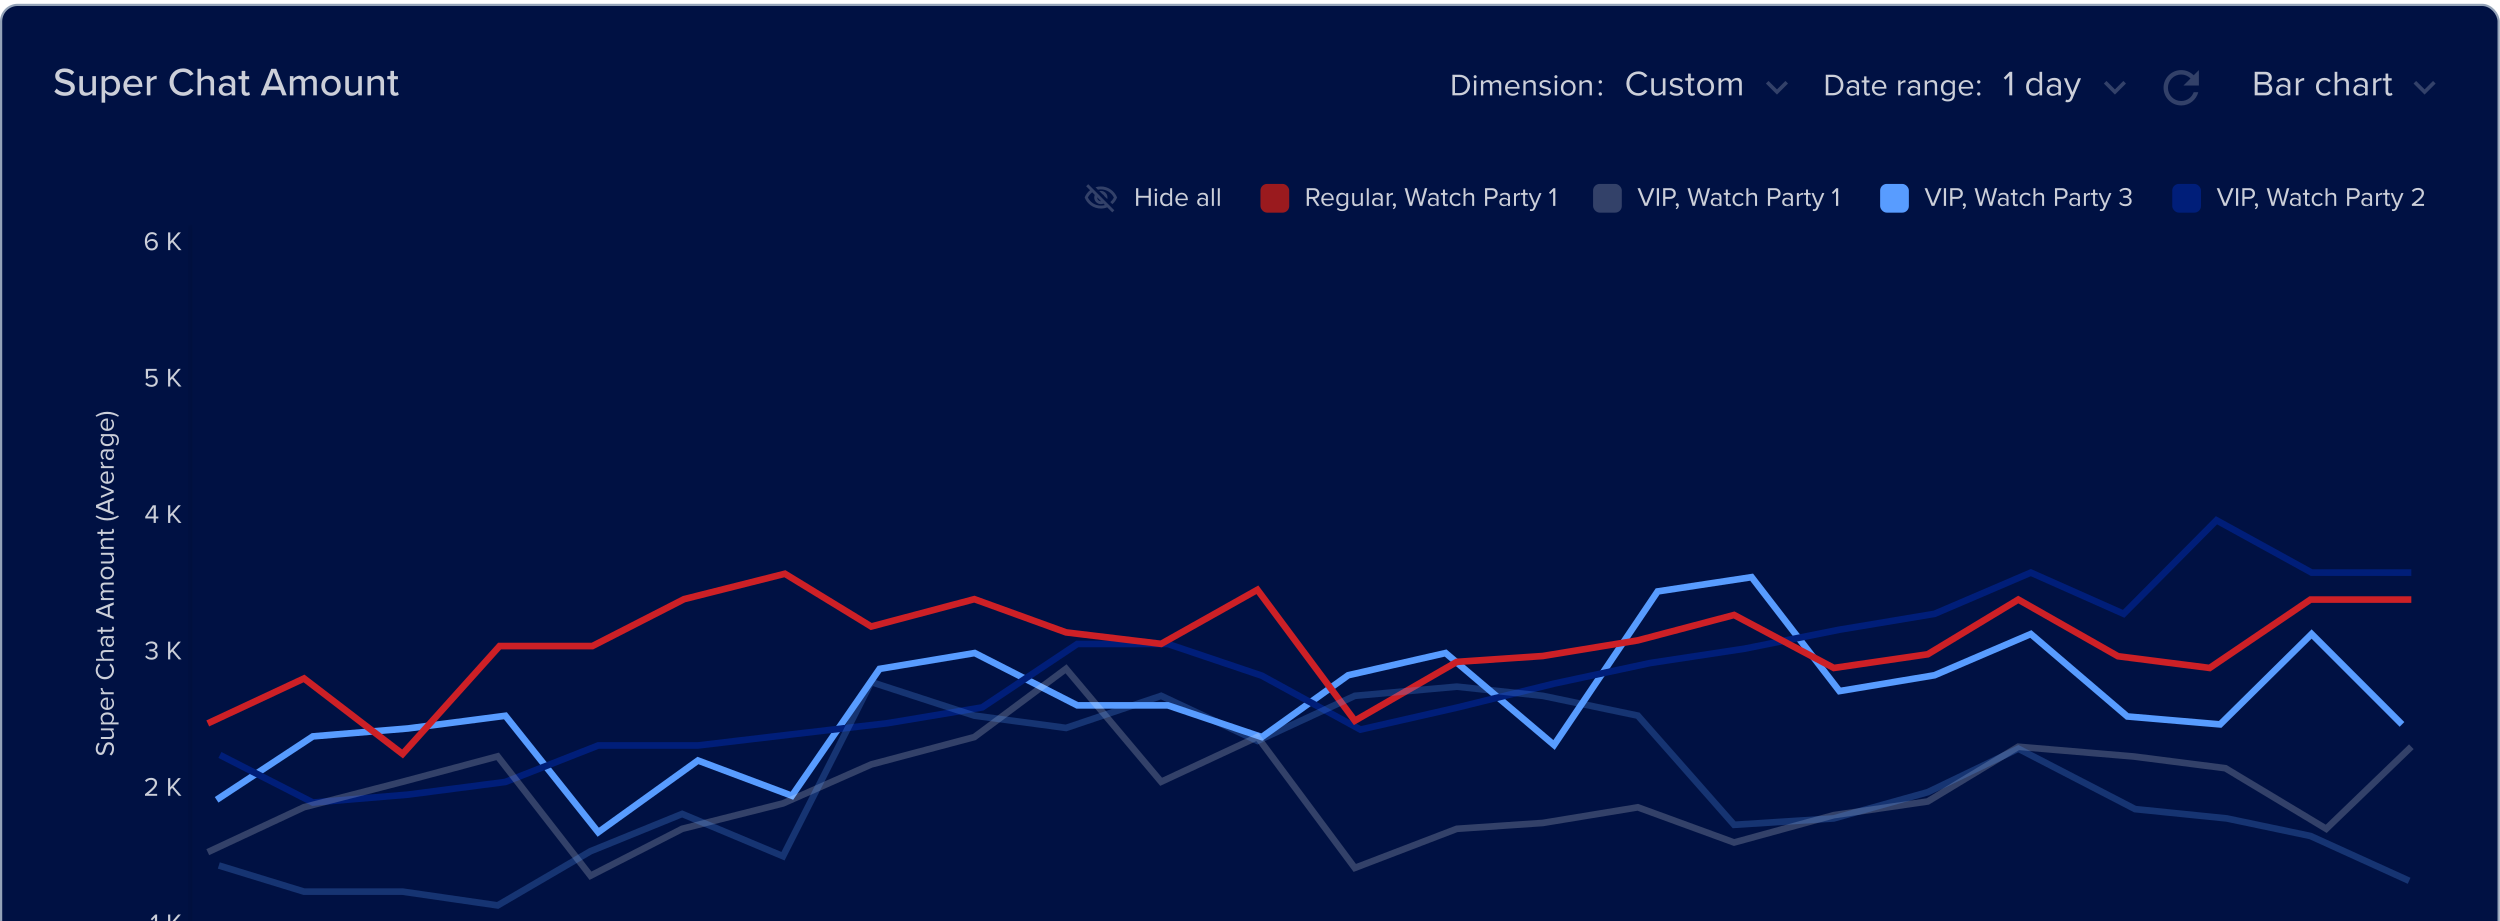<svg width="494" height="182" viewBox="0 0 494 182" fill="none" xmlns="http://www.w3.org/2000/svg">
<rect x="0.218" y="0.965" width="493.51" height="210.069" rx="3.276" fill="#001143"/>
<rect x="0.218" y="0.965" width="493.51" height="210.069" rx="3.276" stroke="#94A3B8" stroke-width="0.437"/>
<path d="M10.741 18.104L11.189 17.498C11.543 17.892 12.109 18.238 12.84 18.238C13.689 18.238 13.988 17.805 13.988 17.428C13.988 16.878 13.39 16.72 12.722 16.547C11.881 16.327 10.906 16.084 10.906 15.014C10.906 14.15 11.669 13.521 12.761 13.521C13.571 13.521 14.208 13.78 14.672 14.252L14.216 14.834C13.815 14.409 13.265 14.22 12.699 14.22C12.117 14.22 11.716 14.519 11.716 14.959C11.716 15.431 12.282 15.58 12.934 15.745C13.791 15.973 14.79 16.241 14.79 17.357C14.79 18.175 14.224 18.937 12.809 18.937C11.873 18.937 11.189 18.599 10.741 18.104ZM18.247 18.843V18.324C17.956 18.638 17.477 18.937 16.895 18.937C16.085 18.937 15.685 18.528 15.685 17.727V15.046H16.392V17.491C16.392 18.119 16.707 18.308 17.194 18.308C17.634 18.308 18.035 18.057 18.247 17.774V15.046H18.955V18.843H18.247ZM20.783 20.289H20.076V15.046H20.783V15.588C21.058 15.211 21.514 14.951 22.025 14.951C23.016 14.951 23.716 15.698 23.716 16.94C23.716 18.182 23.016 18.937 22.025 18.937C21.53 18.937 21.09 18.709 20.783 18.293V20.289ZM22.977 16.94C22.977 16.154 22.544 15.58 21.837 15.58C21.404 15.58 20.972 15.832 20.783 16.139V17.75C20.972 18.049 21.404 18.308 21.837 18.308C22.544 18.308 22.977 17.734 22.977 16.94ZM24.377 16.94C24.377 15.84 25.171 14.951 26.279 14.951C27.419 14.951 28.127 15.84 28.127 17.003V17.176H25.124C25.179 17.821 25.651 18.355 26.413 18.355C26.814 18.355 27.254 18.198 27.537 17.907L27.867 18.371C27.49 18.741 26.956 18.937 26.342 18.937C25.21 18.937 24.377 18.135 24.377 16.94ZM26.279 15.533C25.517 15.533 25.155 16.146 25.116 16.665H27.435C27.419 16.162 27.081 15.533 26.279 15.533ZM29.012 18.843V15.046H29.719V15.627C30.01 15.25 30.458 14.959 30.961 14.959V15.675C30.891 15.659 30.812 15.651 30.718 15.651C30.364 15.651 29.884 15.918 29.719 16.201V18.843H29.012ZM36.179 18.937C34.685 18.937 33.49 17.837 33.49 16.225C33.49 14.613 34.685 13.513 36.179 13.513C37.209 13.513 37.853 14.008 38.262 14.621L37.594 14.975C37.319 14.535 36.8 14.213 36.179 14.213C35.118 14.213 34.3 15.046 34.3 16.225C34.3 17.396 35.118 18.238 36.179 18.238C36.8 18.238 37.319 17.915 37.594 17.475L38.262 17.829C37.846 18.442 37.209 18.937 36.179 18.937ZM41.593 18.843V16.398C41.593 15.769 41.271 15.58 40.783 15.58C40.343 15.58 39.942 15.848 39.738 16.131V18.843H39.03V13.599H39.738V15.58C39.989 15.274 40.5 14.951 41.082 14.951C41.892 14.951 42.3 15.36 42.3 16.162V18.843H41.593ZM45.772 18.843V18.426C45.473 18.756 45.041 18.937 44.53 18.937C43.901 18.937 43.209 18.513 43.209 17.679C43.209 16.815 43.893 16.437 44.53 16.437C45.041 16.437 45.481 16.602 45.772 16.94V16.311C45.772 15.84 45.387 15.557 44.844 15.557C44.412 15.557 44.042 15.722 43.704 16.06L43.398 15.572C43.822 15.156 44.341 14.951 44.954 14.951C45.78 14.951 46.479 15.313 46.479 16.28V18.843H45.772ZM45.772 18.009V17.365C45.56 17.082 45.19 16.933 44.797 16.933C44.286 16.933 43.924 17.239 43.924 17.687C43.924 18.135 44.286 18.442 44.797 18.442C45.19 18.442 45.56 18.293 45.772 18.009ZM48.659 18.937C48.061 18.937 47.755 18.599 47.755 18.002V15.667H47.126V15.046H47.755V14.008H48.462V15.046H49.233V15.667H48.462V17.844C48.462 18.112 48.588 18.308 48.832 18.308C48.997 18.308 49.146 18.238 49.217 18.159L49.398 18.693C49.248 18.835 49.028 18.937 48.659 18.937ZM55.8 18.843L55.376 17.758H52.805L52.381 18.843H51.516L53.599 13.599H54.582L56.665 18.843H55.8ZM54.087 14.283L53.033 17.058H55.148L54.087 14.283ZM61.893 18.843V16.311C61.893 15.871 61.697 15.58 61.233 15.58C60.847 15.58 60.47 15.848 60.289 16.123V18.843H59.582V16.311C59.582 15.871 59.393 15.58 58.914 15.58C58.544 15.58 58.175 15.855 57.986 16.131V18.843H57.279V15.046H57.986V15.58C58.143 15.345 58.646 14.951 59.212 14.951C59.786 14.951 60.124 15.25 60.242 15.659C60.462 15.305 60.965 14.951 61.523 14.951C62.223 14.951 62.6 15.337 62.6 16.099V18.843H61.893ZM65.409 18.937C64.23 18.937 63.491 18.041 63.491 16.94C63.491 15.848 64.23 14.951 65.409 14.951C66.597 14.951 67.328 15.848 67.328 16.94C67.328 18.041 66.597 18.937 65.409 18.937ZM65.409 18.308C66.172 18.308 66.589 17.664 66.589 16.94C66.589 16.225 66.172 15.58 65.409 15.58C64.655 15.58 64.23 16.225 64.23 16.94C64.23 17.664 64.655 18.308 65.409 18.308ZM70.789 18.843V18.324C70.498 18.638 70.018 18.937 69.436 18.937C68.627 18.937 68.226 18.528 68.226 17.727V15.046H68.933V17.491C68.933 18.119 69.248 18.308 69.735 18.308C70.175 18.308 70.576 18.057 70.789 17.774V15.046H71.496V18.843H70.789ZM75.18 18.843V16.414C75.18 15.785 74.858 15.58 74.37 15.58C73.93 15.58 73.529 15.848 73.325 16.131V18.843H72.617V15.046H73.325V15.58C73.576 15.274 74.079 14.951 74.669 14.951C75.471 14.951 75.887 15.376 75.887 16.178V18.843H75.18ZM78.054 18.937C77.456 18.937 77.15 18.599 77.15 18.002V15.667H76.521V15.046H77.15V14.008H77.857V15.046H78.628V15.667H77.857V17.844C77.857 18.112 77.983 18.308 78.227 18.308C78.392 18.308 78.541 18.238 78.612 18.159L78.793 18.693C78.643 18.835 78.423 18.937 78.054 18.937Z" fill="white" fill-opacity="0.8"/>
<path d="M288.39 18.843H286.995V14.764H288.39C289.655 14.764 290.481 15.651 290.481 16.807C290.481 17.968 289.655 18.843 288.39 18.843ZM288.39 18.39C289.38 18.39 289.955 17.681 289.955 16.807C289.955 15.926 289.398 15.217 288.39 15.217H287.503V18.39H288.39ZM291.485 15.468C291.319 15.468 291.179 15.333 291.179 15.162C291.179 14.991 291.319 14.85 291.485 14.85C291.656 14.85 291.796 14.991 291.796 15.162C291.796 15.333 291.656 15.468 291.485 15.468ZM291.717 18.843H291.258V15.89H291.717V18.843ZM296.655 18.843H296.196V16.837C296.196 16.464 296.031 16.226 295.652 16.226C295.346 16.226 295.022 16.446 294.869 16.678V18.843H294.411V16.837C294.411 16.464 294.252 16.226 293.867 16.226C293.567 16.226 293.249 16.446 293.09 16.684V18.843H292.632V15.89H293.09V16.318C293.213 16.128 293.61 15.816 294.044 15.816C294.497 15.816 294.753 16.061 294.839 16.366C295.004 16.098 295.401 15.816 295.829 15.816C296.367 15.816 296.655 16.116 296.655 16.709V18.843ZM298.903 18.916C298.028 18.916 297.398 18.286 297.398 17.363C297.398 16.507 298.01 15.816 298.854 15.816C299.746 15.816 300.272 16.513 300.272 17.4V17.516H297.881C297.918 18.072 298.309 18.537 298.945 18.537C299.282 18.537 299.624 18.402 299.856 18.164L300.077 18.464C299.783 18.757 299.386 18.916 298.903 18.916ZM299.82 17.18C299.814 16.739 299.52 16.195 298.848 16.195C298.218 16.195 297.906 16.727 297.881 17.18H299.82ZM303.467 18.843H303.008V16.911C303.008 16.391 302.745 16.226 302.348 16.226C301.987 16.226 301.645 16.446 301.473 16.684V18.843H301.015V15.89H301.473V16.318C301.681 16.073 302.085 15.816 302.525 15.816C303.143 15.816 303.467 16.128 303.467 16.77V18.843ZM305.318 18.916C304.835 18.916 304.425 18.769 304.126 18.451L304.364 18.121C304.56 18.348 304.933 18.543 305.336 18.543C305.789 18.543 306.033 18.329 306.033 18.036C306.033 17.32 304.205 17.761 304.205 16.666C304.205 16.207 304.603 15.816 305.306 15.816C305.807 15.816 306.162 16.006 306.4 16.244L306.186 16.562C306.009 16.348 305.685 16.189 305.306 16.189C304.902 16.189 304.652 16.391 304.652 16.654C304.652 17.302 306.48 16.874 306.48 18.023C306.48 18.519 306.082 18.916 305.318 18.916ZM307.451 15.468C307.286 15.468 307.145 15.333 307.145 15.162C307.145 14.991 307.286 14.85 307.451 14.85C307.622 14.85 307.763 14.991 307.763 15.162C307.763 15.333 307.622 15.468 307.451 15.468ZM307.683 18.843H307.225V15.89H307.683V18.843ZM309.888 18.916C308.989 18.916 308.427 18.219 308.427 17.363C308.427 16.507 308.989 15.816 309.888 15.816C310.787 15.816 311.349 16.507 311.349 17.363C311.349 18.219 310.787 18.916 309.888 18.916ZM309.888 18.506C310.518 18.506 310.866 17.968 310.866 17.363C310.866 16.764 310.518 16.226 309.888 16.226C309.258 16.226 308.904 16.764 308.904 17.363C308.904 17.968 309.258 18.506 309.888 18.506ZM314.549 18.843H314.09V16.911C314.09 16.391 313.827 16.226 313.43 16.226C313.069 16.226 312.727 16.446 312.556 16.684V18.843H312.097V15.89H312.556V16.318C312.764 16.073 313.167 15.816 313.607 15.816C314.225 15.816 314.549 16.128 314.549 16.77V18.843Z" fill="white" fill-opacity="0.8"/>
<path d="M316.222 16.519C316.038 16.519 315.885 16.366 315.885 16.183C315.885 16 316.038 15.847 316.222 15.847C316.405 15.847 316.558 16 316.558 16.183C316.558 16.366 316.405 16.519 316.222 16.519ZM316.222 18.904C316.038 18.904 315.885 18.751 315.885 18.568C315.885 18.384 316.038 18.231 316.222 18.231C316.405 18.231 316.558 18.384 316.558 18.568C316.558 18.751 316.405 18.904 316.222 18.904Z" fill="white" fill-opacity="0.8"/>
<g filter="url(#filter0_dd_2970_66546)">
<g clip-path="url(#clip0_2970_66546)">
<path d="M323.766 18.927C322.424 18.927 321.369 17.948 321.369 16.516C321.369 15.083 322.424 14.105 323.766 14.105C324.59 14.105 325.163 14.503 325.534 15.027L325.044 15.3C324.779 14.909 324.297 14.622 323.766 14.622C322.745 14.622 321.97 15.405 321.97 16.516C321.97 17.62 322.745 18.41 323.766 18.41C324.297 18.41 324.779 18.13 325.044 17.732L325.541 18.004C325.149 18.535 324.59 18.927 323.766 18.927ZM329.096 18.843H328.572V18.368C328.313 18.661 327.873 18.927 327.37 18.927C326.664 18.927 326.294 18.584 326.294 17.851V15.468H326.818V17.69C326.818 18.284 327.118 18.458 327.572 18.458C327.985 18.458 328.376 18.221 328.572 17.948V15.468H329.096V18.843ZM331.246 18.927C330.694 18.927 330.226 18.759 329.884 18.396L330.156 18.018C330.38 18.277 330.806 18.5 331.267 18.5C331.785 18.5 332.064 18.256 332.064 17.92C332.064 17.103 329.975 17.606 329.975 16.355C329.975 15.831 330.429 15.384 331.232 15.384C331.805 15.384 332.211 15.601 332.483 15.873L332.239 16.236C332.036 15.992 331.666 15.81 331.232 15.81C330.771 15.81 330.485 16.041 330.485 16.341C330.485 17.082 332.574 16.593 332.574 17.906C332.574 18.472 332.12 18.927 331.246 18.927ZM334.313 18.927C333.817 18.927 333.565 18.64 333.565 18.137V15.929H333.006V15.468H333.565V14.545H334.089V15.468H334.774V15.929H334.089V18.025C334.089 18.277 334.201 18.458 334.432 18.458C334.579 18.458 334.718 18.396 334.788 18.319L334.942 18.71C334.809 18.836 334.62 18.927 334.313 18.927ZM337.024 18.927C335.997 18.927 335.354 18.13 335.354 17.152C335.354 16.174 335.997 15.384 337.024 15.384C338.051 15.384 338.694 16.174 338.694 17.152C338.694 18.13 338.051 18.927 337.024 18.927ZM337.024 18.458C337.744 18.458 338.142 17.843 338.142 17.152C338.142 16.467 337.744 15.852 337.024 15.852C336.304 15.852 335.899 16.467 335.899 17.152C335.899 17.843 336.304 18.458 337.024 18.458ZM344.181 18.843H343.657V16.551C343.657 16.125 343.468 15.852 343.035 15.852C342.686 15.852 342.315 16.104 342.141 16.369V18.843H341.617V16.551C341.617 16.125 341.435 15.852 340.995 15.852C340.652 15.852 340.289 16.104 340.107 16.376V18.843H339.583V15.468H340.107V15.957C340.247 15.74 340.701 15.384 341.197 15.384C341.714 15.384 342.008 15.663 342.106 16.013C342.294 15.705 342.749 15.384 343.238 15.384C343.853 15.384 344.181 15.726 344.181 16.404V18.843Z" fill="white" fill-opacity="0.8"/>
<path d="M352.797 15.994L351.127 17.661L349.456 15.994L348.943 16.508L351.127 18.691L353.31 16.508L352.797 15.994Z" fill="white" fill-opacity="0.2"/>
</g>
</g>
<path d="M362.169 18.843H360.775V14.764H362.169C363.435 14.764 364.26 15.651 364.26 16.807C364.26 17.968 363.435 18.843 362.169 18.843ZM362.169 18.39C363.16 18.39 363.734 17.681 363.734 16.807C363.734 15.926 363.178 15.217 362.169 15.217H361.282V18.39H362.169ZM367.343 18.843H366.884V18.506C366.64 18.776 366.304 18.916 365.906 18.916C365.405 18.916 364.873 18.58 364.873 17.938C364.873 17.277 365.405 16.966 365.906 16.966C366.31 16.966 366.646 17.094 366.884 17.369V16.837C366.884 16.44 366.566 16.214 366.138 16.214C365.784 16.214 365.496 16.342 365.234 16.623L365.02 16.305C365.337 15.975 365.717 15.816 366.2 15.816C366.823 15.816 367.343 16.098 367.343 16.813V18.843ZM366.071 18.586C366.395 18.586 366.707 18.464 366.884 18.219V17.663C366.707 17.418 366.395 17.296 366.071 17.296C365.643 17.296 365.344 17.565 365.344 17.944C365.344 18.317 365.643 18.586 366.071 18.586ZM369.008 18.916C368.574 18.916 368.354 18.666 368.354 18.225V16.293H367.865V15.89H368.354V15.082H368.812V15.89H369.412V16.293H368.812V18.127C368.812 18.348 368.91 18.506 369.112 18.506C369.24 18.506 369.363 18.451 369.424 18.384L369.558 18.727C369.442 18.837 369.277 18.916 369.008 18.916ZM371.392 18.916C370.518 18.916 369.888 18.286 369.888 17.363C369.888 16.507 370.5 15.816 371.343 15.816C372.236 15.816 372.762 16.513 372.762 17.4V17.516H370.371C370.408 18.072 370.799 18.537 371.435 18.537C371.771 18.537 372.114 18.402 372.346 18.164L372.566 18.464C372.273 18.757 371.875 18.916 371.392 18.916ZM372.31 17.18C372.303 16.739 372.01 16.195 371.337 16.195C370.708 16.195 370.396 16.727 370.371 17.18H372.31ZM375.54 18.843H375.081V15.89H375.54V16.366C375.778 16.055 376.12 15.828 376.524 15.828V16.299C376.469 16.287 376.414 16.281 376.341 16.281C376.059 16.281 375.674 16.513 375.54 16.752V18.843ZM379.404 18.843H378.946V18.506C378.701 18.776 378.365 18.916 377.967 18.916C377.466 18.916 376.934 18.58 376.934 17.938C376.934 17.277 377.466 16.966 377.967 16.966C378.371 16.966 378.707 17.094 378.946 17.369V16.837C378.946 16.44 378.628 16.214 378.2 16.214C377.845 16.214 377.558 16.342 377.295 16.623L377.081 16.305C377.399 15.975 377.778 15.816 378.261 15.816C378.885 15.816 379.404 16.098 379.404 16.813V18.843ZM378.133 18.586C378.457 18.586 378.768 18.464 378.946 18.219V17.663C378.768 17.418 378.457 17.296 378.133 17.296C377.705 17.296 377.405 17.565 377.405 17.944C377.405 18.317 377.705 18.586 378.133 18.586ZM382.775 18.843H382.317V16.911C382.317 16.391 382.054 16.226 381.656 16.226C381.296 16.226 380.953 16.446 380.782 16.684V18.843H380.324V15.89H380.782V16.318C380.99 16.073 381.394 15.816 381.834 15.816C382.451 15.816 382.775 16.128 382.775 16.77V18.843ZM384.877 20.041C384.376 20.041 384.034 19.943 383.685 19.601L383.917 19.259C384.162 19.552 384.455 19.662 384.877 19.662C385.367 19.662 385.825 19.424 385.825 18.776V18.354C385.611 18.653 385.25 18.88 384.835 18.88C384.064 18.88 383.52 18.305 383.52 17.351C383.52 16.403 384.058 15.816 384.835 15.816C385.232 15.816 385.587 16.012 385.825 16.336V15.89H386.284V18.757C386.284 19.735 385.599 20.041 384.877 20.041ZM384.945 18.476C385.311 18.476 385.666 18.25 385.825 17.993V16.703C385.666 16.446 385.311 16.226 384.945 16.226C384.352 16.226 383.997 16.697 383.997 17.351C383.997 17.999 384.352 18.476 384.945 18.476ZM388.535 18.916C387.661 18.916 387.031 18.286 387.031 17.363C387.031 16.507 387.642 15.816 388.486 15.816C389.379 15.816 389.905 16.513 389.905 17.4V17.516H387.514C387.551 18.072 387.942 18.537 388.578 18.537C388.914 18.537 389.257 18.402 389.489 18.164L389.709 18.464C389.416 18.757 389.018 18.916 388.535 18.916ZM389.452 17.18C389.446 16.739 389.153 16.195 388.48 16.195C387.85 16.195 387.538 16.727 387.514 17.18H389.452Z" fill="white" fill-opacity="0.8"/>
<path d="M391.001 16.519C390.818 16.519 390.665 16.366 390.665 16.183C390.665 16 390.818 15.847 391.001 15.847C391.185 15.847 391.338 16 391.338 16.183C391.338 16.366 391.185 16.519 391.001 16.519ZM391.001 18.904C390.818 18.904 390.665 18.751 390.665 18.568C390.665 18.384 390.818 18.231 391.001 18.231C391.185 18.231 391.338 18.384 391.338 18.568C391.338 18.751 391.185 18.904 391.001 18.904Z" fill="white" fill-opacity="0.8"/>
<g filter="url(#filter1_dd_2970_66546)">
<g clip-path="url(#clip1_2970_66546)">
<path d="M397.616 18.843H397.036V14.951L396.288 15.74L395.939 15.384L397.106 14.182H397.616V18.843ZM403.525 18.843H403.001V18.34C402.75 18.682 402.337 18.927 401.862 18.927C400.982 18.927 400.36 18.256 400.36 17.159C400.36 16.083 400.975 15.384 401.862 15.384C402.316 15.384 402.729 15.607 403.001 15.978V14.182H403.525V18.843ZM401.988 18.458C402.407 18.458 402.812 18.221 403.001 17.927V16.397C402.812 16.104 402.407 15.852 401.988 15.852C401.31 15.852 400.905 16.411 400.905 17.159C400.905 17.906 401.31 18.458 401.988 18.458ZM407.244 18.843H406.72V18.458C406.44 18.766 406.056 18.927 405.602 18.927C405.029 18.927 404.421 18.542 404.421 17.809C404.421 17.054 405.029 16.698 405.602 16.698C406.063 16.698 406.447 16.844 406.72 17.159V16.551C406.72 16.097 406.357 15.838 405.867 15.838C405.462 15.838 405.134 15.985 404.833 16.306L404.589 15.943C404.952 15.566 405.385 15.384 405.937 15.384C406.65 15.384 407.244 15.705 407.244 16.523V18.843ZM405.791 18.549C406.161 18.549 406.517 18.41 406.72 18.13V17.494C406.517 17.215 406.161 17.075 405.791 17.075C405.301 17.075 404.959 17.382 404.959 17.816C404.959 18.242 405.301 18.549 405.791 18.549ZM408.141 20.163L408.225 19.688C408.302 19.723 408.427 19.744 408.511 19.744C408.742 19.744 408.896 19.667 409.014 19.388L409.238 18.878L407.826 15.468H408.392L409.517 18.235L410.636 15.468H411.209L409.517 19.528C409.315 20.017 408.972 20.205 408.525 20.212C408.413 20.212 408.239 20.191 408.141 20.163Z" fill="white" fill-opacity="0.8"/>
<path d="M419.577 15.994L417.906 17.661L416.236 15.994L415.723 16.508L417.906 18.691L420.09 16.508L419.577 15.994Z" fill="white" fill-opacity="0.2"/>
</g>
</g>
<path d="M433.474 14.875C432.84 14.242 431.971 13.849 431.006 13.849C429.076 13.849 427.517 15.412 427.517 17.343C427.517 19.273 429.076 20.837 431.006 20.837C432.635 20.837 433.993 19.723 434.382 18.216H433.474C433.116 19.234 432.146 19.963 431.006 19.963C429.561 19.963 428.386 18.788 428.386 17.343C428.386 15.897 429.561 14.722 431.006 14.722C431.731 14.722 432.377 15.024 432.849 15.5L431.443 16.906H434.5V13.849L433.474 14.875Z" fill="white" fill-opacity="0.2"/>
<g filter="url(#filter2_dd_2970_66546)">
<g clip-path="url(#clip2_2970_66546)">
<path d="M447.653 18.843H445.529V14.182H447.604C448.415 14.182 448.911 14.671 448.911 15.37C448.911 15.957 448.519 16.348 448.093 16.439C448.589 16.516 449.002 17.026 449.002 17.585C449.002 18.333 448.505 18.843 447.653 18.843ZM447.506 16.201C448.03 16.201 448.31 15.88 448.31 15.454C448.31 15.034 448.03 14.699 447.506 14.699H446.109V16.201H447.506ZM447.534 18.326C448.079 18.326 448.401 18.018 448.401 17.522C448.401 17.096 448.107 16.718 447.534 16.718H446.109V18.326H447.534ZM452.572 18.843H452.048V18.458C451.768 18.766 451.384 18.927 450.93 18.927C450.357 18.927 449.749 18.542 449.749 17.809C449.749 17.054 450.357 16.698 450.93 16.698C451.391 16.698 451.775 16.844 452.048 17.159V16.551C452.048 16.097 451.684 15.838 451.195 15.838C450.79 15.838 450.461 15.985 450.161 16.306L449.916 15.943C450.28 15.566 450.713 15.384 451.265 15.384C451.978 15.384 452.572 15.705 452.572 16.523V18.843ZM451.118 18.549C451.489 18.549 451.845 18.41 452.048 18.13V17.494C451.845 17.215 451.489 17.075 451.118 17.075C450.629 17.075 450.287 17.382 450.287 17.816C450.287 18.242 450.629 18.549 451.118 18.549ZM454.181 18.843H453.657V15.468H454.181V16.013C454.454 15.656 454.845 15.398 455.306 15.398V15.936C455.243 15.922 455.181 15.915 455.097 15.915C454.775 15.915 454.335 16.18 454.181 16.453V18.843ZM459.323 18.927C458.317 18.927 457.639 18.158 457.639 17.152C457.639 16.152 458.317 15.384 459.323 15.384C459.938 15.384 460.302 15.635 460.56 15.971L460.211 16.292C459.987 15.985 459.701 15.852 459.351 15.852C458.632 15.852 458.184 16.404 458.184 17.152C458.184 17.899 458.632 18.458 459.351 18.458C459.701 18.458 459.987 18.319 460.211 18.018L460.56 18.34C460.302 18.675 459.938 18.927 459.323 18.927ZM464.139 18.843H463.615V16.621C463.615 16.027 463.307 15.852 462.853 15.852C462.448 15.852 462.057 16.104 461.854 16.376V18.843H461.33V14.182H461.854V15.957C462.091 15.677 462.553 15.384 463.063 15.384C463.769 15.384 464.139 15.726 464.139 16.46V18.843ZM467.855 18.843H467.331V18.458C467.051 18.766 466.667 18.927 466.213 18.927C465.64 18.927 465.032 18.542 465.032 17.809C465.032 17.054 465.64 16.698 466.213 16.698C466.674 16.698 467.058 16.844 467.331 17.159V16.551C467.331 16.097 466.967 15.838 466.478 15.838C466.073 15.838 465.744 15.985 465.444 16.306L465.199 15.943C465.563 15.566 465.996 15.384 466.548 15.384C467.261 15.384 467.855 15.705 467.855 16.523V18.843ZM466.401 18.549C466.772 18.549 467.128 18.41 467.331 18.13V17.494C467.128 17.215 466.772 17.075 466.401 17.075C465.912 17.075 465.57 17.382 465.57 17.816C465.57 18.242 465.912 18.549 466.401 18.549ZM469.464 18.843H468.94V15.468H469.464V16.013C469.737 15.656 470.128 15.398 470.589 15.398V15.936C470.526 15.922 470.464 15.915 470.38 15.915C470.058 15.915 469.618 16.18 469.464 16.453V18.843ZM472.134 18.927C471.638 18.927 471.386 18.64 471.386 18.137V15.929H470.827V15.468H471.386V14.545H471.911V15.468H472.595V15.929H471.911V18.025C471.911 18.277 472.022 18.458 472.253 18.458C472.4 18.458 472.539 18.396 472.609 18.319L472.763 18.71C472.63 18.836 472.442 18.927 472.134 18.927Z" fill="white" fill-opacity="0.8"/>
<path d="M480.768 15.994L479.098 17.661L477.427 15.994L476.914 16.508L479.098 18.691L481.281 16.508L480.768 15.994Z" fill="white" fill-opacity="0.2"/>
</g>
</g>
<rect x="210.543" y="33.939" width="272.922" height="10.482" rx="1.747" fill="#001143"/>
<g clip-path="url(#clip3_2970_66546)">
<path d="M217.531 37.425C218.634 37.425 219.618 38.045 220.099 39.027C219.927 39.382 219.685 39.688 219.397 39.935L219.807 40.346C220.212 39.987 220.532 39.539 220.733 39.027C220.23 37.748 218.986 36.843 217.531 36.843C217.161 36.843 216.806 36.901 216.471 37.009L216.951 37.489C217.14 37.451 217.333 37.425 217.531 37.425ZM217.219 37.757L217.822 38.36C217.988 38.433 218.122 38.566 218.194 38.733L218.797 39.335C218.82 39.236 218.838 39.131 218.838 39.024C218.841 38.302 218.253 37.716 217.531 37.716C217.423 37.716 217.321 37.731 217.219 37.757ZM214.622 36.805L215.402 37.585C214.928 37.958 214.552 38.453 214.328 39.027C214.832 40.305 216.075 41.21 217.531 41.21C217.973 41.21 218.398 41.126 218.788 40.971L219.784 41.967L220.195 41.557L215.032 36.392L214.622 36.805ZM216.806 38.989L217.566 39.749C217.554 39.752 217.542 39.755 217.531 39.755C217.129 39.755 216.803 39.428 216.803 39.027C216.803 39.012 216.806 39.003 216.806 38.989ZM215.816 37.999L216.325 38.508C216.258 38.668 216.22 38.843 216.22 39.027C216.22 39.749 216.809 40.337 217.531 40.337C217.714 40.337 217.889 40.299 218.046 40.232L218.331 40.517C218.075 40.587 217.807 40.628 217.531 40.628C216.427 40.628 215.443 40.008 214.963 39.027C215.166 38.61 215.463 38.267 215.816 37.999Z" fill="white" fill-opacity="0.2"/>
</g>
<path d="M227.404 40.679H226.969V39.076H224.925V40.679H224.49V37.184H224.925V38.688H226.969V37.184H227.404V40.679ZM228.4 37.786C228.258 37.786 228.137 37.671 228.137 37.525C228.137 37.378 228.258 37.257 228.4 37.257C228.546 37.257 228.667 37.378 228.667 37.525C228.667 37.671 228.546 37.786 228.4 37.786ZM228.599 40.679H228.206V38.148H228.599V40.679ZM231.61 40.679H231.217V40.302C231.028 40.559 230.719 40.742 230.363 40.742C229.702 40.742 229.236 40.239 229.236 39.416C229.236 38.609 229.697 38.085 230.363 38.085C230.703 38.085 231.013 38.253 231.217 38.531V37.184H231.61V40.679ZM230.457 40.391C230.772 40.391 231.076 40.213 231.217 39.993V38.845C231.076 38.625 230.772 38.436 230.457 38.436C229.949 38.436 229.645 38.856 229.645 39.416C229.645 39.977 229.949 40.391 230.457 40.391ZM233.54 40.742C232.79 40.742 232.251 40.203 232.251 39.411C232.251 38.678 232.775 38.085 233.498 38.085C234.263 38.085 234.714 38.683 234.714 39.443V39.542H232.665C232.696 40.019 233.031 40.417 233.576 40.417C233.865 40.417 234.158 40.302 234.357 40.098L234.546 40.355C234.294 40.606 233.954 40.742 233.54 40.742ZM234.326 39.254C234.321 38.877 234.069 38.41 233.493 38.41C232.953 38.41 232.685 38.866 232.665 39.254H234.326ZM238.677 40.679H238.284V40.391C238.075 40.622 237.786 40.742 237.446 40.742C237.016 40.742 236.56 40.454 236.56 39.904C236.56 39.338 237.016 39.071 237.446 39.071C237.792 39.071 238.08 39.181 238.284 39.416V38.961C238.284 38.62 238.012 38.426 237.645 38.426C237.341 38.426 237.095 38.536 236.869 38.777L236.686 38.505C236.958 38.221 237.283 38.085 237.697 38.085C238.232 38.085 238.677 38.326 238.677 38.94V40.679ZM237.587 40.459C237.865 40.459 238.132 40.355 238.284 40.145V39.668C238.132 39.458 237.865 39.353 237.587 39.353C237.22 39.353 236.964 39.584 236.964 39.909C236.964 40.229 237.22 40.459 237.587 40.459ZM239.858 40.679H239.465V37.184H239.858V40.679ZM241.035 40.679H240.642V37.184H241.035V40.679Z" fill="white" fill-opacity="0.8"/>
<rect x="249.069" y="36.341" width="5.678" height="5.678" rx="1.31" fill="#9A1A1E"/>
<path d="M260.75 40.679H260.236L259.345 39.291H258.648V40.679H258.213V37.184H259.618C260.257 37.184 260.713 37.593 260.713 38.237C260.713 38.866 260.283 39.212 259.806 39.254L260.75 40.679ZM259.565 38.908C259.979 38.908 260.262 38.63 260.262 38.237C260.262 37.844 259.979 37.572 259.565 37.572H258.648V38.908H259.565ZM262.37 40.742C261.62 40.742 261.08 40.203 261.08 39.411C261.08 38.678 261.604 38.085 262.328 38.085C263.093 38.085 263.544 38.683 263.544 39.443V39.542H261.494C261.526 40.019 261.861 40.417 262.406 40.417C262.695 40.417 262.988 40.302 263.187 40.098L263.376 40.355C263.124 40.606 262.784 40.742 262.37 40.742ZM263.156 39.254C263.15 38.877 262.899 38.41 262.322 38.41C261.783 38.41 261.515 38.866 261.494 39.254H263.156ZM265.197 41.707C264.767 41.707 264.474 41.623 264.175 41.329L264.374 41.036C264.584 41.287 264.835 41.382 265.197 41.382C265.616 41.382 266.009 41.177 266.009 40.622V40.26C265.826 40.517 265.517 40.711 265.16 40.711C264.5 40.711 264.033 40.218 264.033 39.401C264.033 38.588 264.495 38.085 265.16 38.085C265.501 38.085 265.805 38.253 266.009 38.531V38.148H266.402V40.606C266.402 41.445 265.815 41.707 265.197 41.707ZM265.255 40.365C265.569 40.365 265.873 40.171 266.009 39.951V38.845C265.873 38.625 265.569 38.436 265.255 38.436C264.746 38.436 264.442 38.84 264.442 39.401C264.442 39.956 264.746 40.365 265.255 40.365ZM269.291 40.679H268.898V40.323C268.704 40.543 268.374 40.742 267.997 40.742C267.467 40.742 267.19 40.486 267.19 39.935V38.148H267.583V39.815C267.583 40.26 267.808 40.391 268.149 40.391C268.458 40.391 268.751 40.213 268.898 40.009V38.148H269.291V40.679ZM270.469 40.679H270.076V37.184H270.469V40.679ZM273.229 40.679H272.836V40.391C272.626 40.622 272.338 40.742 271.997 40.742C271.568 40.742 271.112 40.454 271.112 39.904C271.112 39.338 271.568 39.071 271.997 39.071C272.343 39.071 272.632 39.181 272.836 39.416V38.961C272.836 38.62 272.563 38.426 272.197 38.426C271.893 38.426 271.646 38.536 271.421 38.777L271.238 38.505C271.51 38.221 271.835 38.085 272.249 38.085C272.784 38.085 273.229 38.326 273.229 38.94V40.679ZM272.139 40.459C272.417 40.459 272.684 40.355 272.836 40.145V39.668C272.684 39.458 272.417 39.353 272.139 39.353C271.772 39.353 271.515 39.584 271.515 39.909C271.515 40.229 271.772 40.459 272.139 40.459ZM274.41 40.679H274.017V38.148H274.41V38.557C274.614 38.29 274.908 38.096 275.254 38.096V38.499C275.207 38.489 275.159 38.483 275.097 38.483C274.855 38.483 274.525 38.683 274.41 38.887V40.679ZM275.841 40.554C275.841 40.873 275.652 41.172 275.411 41.345L275.217 41.183C275.385 41.072 275.537 40.868 275.558 40.695C275.548 40.7 275.511 40.706 275.485 40.706C275.338 40.706 275.233 40.596 275.233 40.438C275.233 40.286 275.354 40.155 275.511 40.155C275.684 40.155 275.841 40.302 275.841 40.554ZM281.031 40.679H280.559L279.789 37.86L279.019 40.679H278.547L277.551 37.184H278.033L278.809 40.098L279.611 37.184H279.972L280.774 40.098L281.545 37.184H282.027L281.031 40.679ZM284.263 40.679H283.87V40.391C283.661 40.622 283.372 40.742 283.032 40.742C282.602 40.742 282.146 40.454 282.146 39.904C282.146 39.338 282.602 39.071 283.032 39.071C283.378 39.071 283.666 39.181 283.87 39.416V38.961C283.87 38.62 283.598 38.426 283.231 38.426C282.927 38.426 282.681 38.536 282.455 38.777L282.272 38.505C282.544 38.221 282.869 38.085 283.283 38.085C283.818 38.085 284.263 38.326 284.263 38.94V40.679ZM283.173 40.459C283.451 40.459 283.718 40.355 283.87 40.145V39.668C283.718 39.458 283.451 39.353 283.173 39.353C282.806 39.353 282.55 39.584 282.55 39.909C282.55 40.229 282.806 40.459 283.173 40.459ZM285.691 40.742C285.319 40.742 285.13 40.528 285.13 40.15V38.494H284.711V38.148H285.13V37.456H285.523V38.148H286.037V38.494H285.523V40.066C285.523 40.255 285.607 40.391 285.78 40.391C285.89 40.391 285.995 40.344 286.047 40.286L286.162 40.58C286.063 40.674 285.921 40.742 285.691 40.742ZM287.708 40.742C286.953 40.742 286.445 40.166 286.445 39.411C286.445 38.662 286.953 38.085 287.708 38.085C288.169 38.085 288.442 38.274 288.636 38.526L288.374 38.767C288.206 38.536 287.991 38.436 287.729 38.436C287.189 38.436 286.854 38.85 286.854 39.411C286.854 39.972 287.189 40.391 287.729 40.391C287.991 40.391 288.206 40.286 288.374 40.061L288.636 40.302C288.442 40.554 288.169 40.742 287.708 40.742ZM291.293 40.679H290.9V39.013C290.9 38.567 290.67 38.436 290.329 38.436C290.025 38.436 289.732 38.625 289.58 38.829V40.679H289.187V37.184H289.58V38.515C289.758 38.305 290.104 38.085 290.486 38.085C291.016 38.085 291.293 38.342 291.293 38.892V40.679ZM293.88 40.679H293.445V37.184H294.85C295.552 37.184 295.945 37.666 295.945 38.237C295.945 38.809 295.542 39.291 294.85 39.291H293.88V40.679ZM294.797 38.903C295.211 38.903 295.494 38.63 295.494 38.237C295.494 37.844 295.211 37.572 294.797 37.572H293.88V38.903H294.797ZM298.379 40.679H297.986V40.391C297.776 40.622 297.488 40.742 297.147 40.742C296.717 40.742 296.262 40.454 296.262 39.904C296.262 39.338 296.717 39.071 297.147 39.071C297.493 39.071 297.781 39.181 297.986 39.416V38.961C297.986 38.62 297.713 38.426 297.346 38.426C297.042 38.426 296.796 38.536 296.571 38.777L296.387 38.505C296.66 38.221 296.985 38.085 297.399 38.085C297.933 38.085 298.379 38.326 298.379 38.94V40.679ZM297.289 40.459C297.566 40.459 297.834 40.355 297.986 40.145V39.668C297.834 39.458 297.566 39.353 297.289 39.353C296.922 39.353 296.665 39.584 296.665 39.909C296.665 40.229 296.922 40.459 297.289 40.459ZM299.56 40.679H299.167V38.148H299.56V38.557C299.764 38.29 300.058 38.096 300.404 38.096V38.499C300.356 38.489 300.309 38.483 300.246 38.483C300.005 38.483 299.675 38.683 299.56 38.887V40.679ZM301.536 40.742C301.164 40.742 300.975 40.528 300.975 40.15V38.494H300.556V38.148H300.975V37.456H301.368V38.148H301.882V38.494H301.368V40.066C301.368 40.255 301.452 40.391 301.625 40.391C301.735 40.391 301.84 40.344 301.892 40.286L302.008 40.58C301.908 40.674 301.767 40.742 301.536 40.742ZM302.296 41.67L302.359 41.314C302.416 41.34 302.51 41.355 302.573 41.355C302.746 41.355 302.862 41.298 302.951 41.088L303.118 40.706L302.06 38.148H302.484L303.328 40.224L304.167 38.148H304.596L303.328 41.193C303.176 41.56 302.919 41.701 302.584 41.707C302.5 41.707 302.369 41.691 302.296 41.67ZM307.332 40.679H306.897V37.76L306.337 38.352L306.074 38.085L306.95 37.184H307.332V40.679Z" fill="white" fill-opacity="0.8"/>
<rect x="314.792" y="36.341" width="5.678" height="5.678" rx="1.31" fill="white" fill-opacity="0.2"/>
<path d="M325.518 40.679H324.978L323.574 37.184H324.072L325.251 40.203L326.43 37.184H326.928L325.518 40.679ZM327.82 40.679H327.385V37.184H327.82V40.679ZM329.074 40.679H328.639V37.184H330.043C330.746 37.184 331.139 37.666 331.139 38.237C331.139 38.809 330.735 39.291 330.043 39.291H329.074V40.679ZM329.991 38.903C330.405 38.903 330.688 38.63 330.688 38.237C330.688 37.844 330.405 37.572 329.991 37.572H329.074V38.903H329.991ZM331.737 40.554C331.737 40.873 331.548 41.172 331.307 41.345L331.113 41.183C331.281 41.072 331.433 40.868 331.454 40.695C331.444 40.7 331.407 40.706 331.381 40.706C331.234 40.706 331.129 40.596 331.129 40.438C331.129 40.286 331.25 40.155 331.407 40.155C331.58 40.155 331.737 40.302 331.737 40.554ZM336.927 40.679H336.455L335.685 37.86L334.914 40.679H334.443L333.447 37.184H333.929L334.705 40.098L335.507 37.184H335.868L336.67 40.098L337.44 37.184H337.923L336.927 40.679ZM340.159 40.679H339.766V40.391C339.557 40.622 339.268 40.742 338.928 40.742C338.498 40.742 338.042 40.454 338.042 39.904C338.042 39.338 338.498 39.071 338.928 39.071C339.274 39.071 339.562 39.181 339.766 39.416V38.961C339.766 38.62 339.494 38.426 339.127 38.426C338.823 38.426 338.577 38.536 338.351 38.777L338.168 38.505C338.44 38.221 338.765 38.085 339.179 38.085C339.714 38.085 340.159 38.326 340.159 38.94V40.679ZM339.069 40.459C339.347 40.459 339.614 40.355 339.766 40.145V39.668C339.614 39.458 339.347 39.353 339.069 39.353C338.702 39.353 338.446 39.584 338.446 39.909C338.446 40.229 338.702 40.459 339.069 40.459ZM341.587 40.742C341.214 40.742 341.026 40.528 341.026 40.15V38.494H340.607V38.148H341.026V37.456H341.419V38.148H341.932V38.494H341.419V40.066C341.419 40.255 341.503 40.391 341.676 40.391C341.786 40.391 341.891 40.344 341.943 40.286L342.058 40.58C341.959 40.674 341.817 40.742 341.587 40.742ZM343.604 40.742C342.849 40.742 342.341 40.166 342.341 39.411C342.341 38.662 342.849 38.085 343.604 38.085C344.065 38.085 344.338 38.274 344.532 38.526L344.27 38.767C344.102 38.536 343.887 38.436 343.625 38.436C343.085 38.436 342.75 38.85 342.75 39.411C342.75 39.972 343.085 40.391 343.625 40.391C343.887 40.391 344.102 40.286 344.27 40.061L344.532 40.302C344.338 40.554 344.065 40.742 343.604 40.742ZM347.189 40.679H346.796V39.013C346.796 38.567 346.566 38.436 346.225 38.436C345.921 38.436 345.628 38.625 345.476 38.829V40.679H345.083V37.184H345.476V38.515C345.654 38.305 346 38.085 346.382 38.085C346.912 38.085 347.189 38.342 347.189 38.892V40.679ZM349.776 40.679H349.341V37.184H350.746C351.448 37.184 351.841 37.666 351.841 38.237C351.841 38.809 351.437 39.291 350.746 39.291H349.776V40.679ZM350.693 38.903C351.107 38.903 351.39 38.63 351.39 38.237C351.39 37.844 351.107 37.572 350.693 37.572H349.776V38.903H350.693ZM354.275 40.679H353.882V40.391C353.672 40.622 353.384 40.742 353.043 40.742C352.613 40.742 352.157 40.454 352.157 39.904C352.157 39.338 352.613 39.071 353.043 39.071C353.389 39.071 353.677 39.181 353.882 39.416V38.961C353.882 38.62 353.609 38.426 353.242 38.426C352.938 38.426 352.692 38.536 352.467 38.777L352.283 38.505C352.556 38.221 352.881 38.085 353.295 38.085C353.829 38.085 354.275 38.326 354.275 38.94V40.679ZM353.185 40.459C353.462 40.459 353.73 40.355 353.882 40.145V39.668C353.73 39.458 353.462 39.353 353.185 39.353C352.818 39.353 352.561 39.584 352.561 39.909C352.561 40.229 352.818 40.459 353.185 40.459ZM355.456 40.679H355.063V38.148H355.456V38.557C355.66 38.29 355.954 38.096 356.299 38.096V38.499C356.252 38.489 356.205 38.483 356.142 38.483C355.901 38.483 355.571 38.683 355.456 38.887V40.679ZM357.432 40.742C357.06 40.742 356.871 40.528 356.871 40.15V38.494H356.452V38.148H356.871V37.456H357.264V38.148H357.778V38.494H357.264V40.066C357.264 40.255 357.348 40.391 357.521 40.391C357.631 40.391 357.736 40.344 357.788 40.286L357.904 40.58C357.804 40.674 357.662 40.742 357.432 40.742ZM358.191 41.67L358.254 41.314C358.312 41.34 358.406 41.355 358.469 41.355C358.642 41.355 358.758 41.298 358.847 41.088L359.014 40.706L357.956 38.148H358.38L359.224 40.224L360.062 38.148H360.492L359.224 41.193C359.072 41.56 358.815 41.701 358.48 41.707C358.396 41.707 358.265 41.691 358.191 41.67ZM363.228 40.679H362.793V37.76L362.232 38.352L361.97 38.085L362.846 37.184H363.228V40.679Z" fill="white" fill-opacity="0.8"/>
<rect x="371.514" y="36.341" width="5.678" height="5.678" rx="1.31" fill="#589CFF"/>
<path d="M382.241 40.679H381.701L380.296 37.184H380.794L381.973 40.203L383.153 37.184H383.651L382.241 40.679ZM384.543 40.679H384.108V37.184H384.543V40.679ZM385.796 40.679H385.361V37.184H386.766C387.468 37.184 387.861 37.666 387.861 38.237C387.861 38.809 387.458 39.291 386.766 39.291H385.796V40.679ZM386.714 38.903C387.128 38.903 387.411 38.63 387.411 38.237C387.411 37.844 387.128 37.572 386.714 37.572H385.796V38.903H386.714ZM388.46 40.554C388.46 40.873 388.271 41.172 388.03 41.345L387.836 41.183C388.004 41.072 388.156 40.868 388.177 40.695C388.166 40.7 388.129 40.706 388.103 40.706C387.957 40.706 387.852 40.596 387.852 40.438C387.852 40.286 387.972 40.155 388.129 40.155C388.302 40.155 388.46 40.302 388.46 40.554ZM393.65 40.679H393.178L392.407 37.86L391.637 40.679H391.165L390.17 37.184H390.652L391.427 40.098L392.229 37.184H392.591L393.393 40.098L394.163 37.184H394.645L393.65 40.679ZM396.882 40.679H396.489V40.391C396.279 40.622 395.991 40.742 395.65 40.742C395.221 40.742 394.765 40.454 394.765 39.904C394.765 39.338 395.221 39.071 395.65 39.071C395.996 39.071 396.284 39.181 396.489 39.416V38.961C396.489 38.62 396.216 38.426 395.849 38.426C395.546 38.426 395.299 38.536 395.074 38.777L394.89 38.505C395.163 38.221 395.488 38.085 395.902 38.085C396.436 38.085 396.882 38.326 396.882 38.94V40.679ZM395.792 40.459C396.07 40.459 396.337 40.355 396.489 40.145V39.668C396.337 39.458 396.07 39.353 395.792 39.353C395.425 39.353 395.168 39.584 395.168 39.909C395.168 40.229 395.425 40.459 395.792 40.459ZM398.309 40.742C397.937 40.742 397.748 40.528 397.748 40.15V38.494H397.329V38.148H397.748V37.456H398.142V38.148H398.655V38.494H398.142V40.066C398.142 40.255 398.225 40.391 398.398 40.391C398.508 40.391 398.613 40.344 398.666 40.286L398.781 40.58C398.681 40.674 398.54 40.742 398.309 40.742ZM400.327 40.742C399.572 40.742 399.064 40.166 399.064 39.411C399.064 38.662 399.572 38.085 400.327 38.085C400.788 38.085 401.06 38.274 401.254 38.526L400.992 38.767C400.825 38.536 400.61 38.436 400.348 38.436C399.808 38.436 399.472 38.85 399.472 39.411C399.472 39.972 399.808 40.391 400.348 40.391C400.61 40.391 400.825 40.286 400.992 40.061L401.254 40.302C401.06 40.554 400.788 40.742 400.327 40.742ZM403.912 40.679H403.519V39.013C403.519 38.567 403.288 38.436 402.948 38.436C402.644 38.436 402.35 38.625 402.198 38.829V40.679H401.805V37.184H402.198V38.515C402.376 38.305 402.722 38.085 403.105 38.085C403.634 38.085 403.912 38.342 403.912 38.892V40.679ZM406.499 40.679H406.064V37.184H407.468C408.171 37.184 408.564 37.666 408.564 38.237C408.564 38.809 408.16 39.291 407.468 39.291H406.499V40.679ZM407.416 38.903C407.83 38.903 408.113 38.63 408.113 38.237C408.113 37.844 407.83 37.572 407.416 37.572H406.499V38.903H407.416ZM410.997 40.679H410.604V40.391C410.395 40.622 410.106 40.742 409.766 40.742C409.336 40.742 408.88 40.454 408.88 39.904C408.88 39.338 409.336 39.071 409.766 39.071C410.112 39.071 410.4 39.181 410.604 39.416V38.961C410.604 38.62 410.332 38.426 409.965 38.426C409.661 38.426 409.415 38.536 409.189 38.777L409.006 38.505C409.278 38.221 409.603 38.085 410.017 38.085C410.552 38.085 410.997 38.326 410.997 38.94V40.679ZM409.907 40.459C410.185 40.459 410.452 40.355 410.604 40.145V39.668C410.452 39.458 410.185 39.353 409.907 39.353C409.54 39.353 409.284 39.584 409.284 39.909C409.284 40.229 409.54 40.459 409.907 40.459ZM412.178 40.679H411.785V38.148H412.178V38.557C412.383 38.29 412.676 38.096 413.022 38.096V38.499C412.975 38.489 412.928 38.483 412.865 38.483C412.624 38.483 412.294 38.683 412.178 38.887V40.679ZM414.155 40.742C413.782 40.742 413.594 40.528 413.594 40.15V38.494H413.174V38.148H413.594V37.456H413.987V38.148H414.5V38.494H413.987V40.066C413.987 40.255 414.071 40.391 414.244 40.391C414.354 40.391 414.458 40.344 414.511 40.286L414.626 40.58C414.527 40.674 414.385 40.742 414.155 40.742ZM414.914 41.67L414.977 41.314C415.035 41.34 415.129 41.355 415.192 41.355C415.365 41.355 415.48 41.298 415.569 41.088L415.737 40.706L414.678 38.148H415.103L415.947 40.224L416.785 38.148H417.215L415.947 41.193C415.795 41.56 415.538 41.701 415.202 41.707C415.119 41.707 414.988 41.691 414.914 41.67ZM419.977 40.742C419.385 40.742 418.95 40.48 418.735 40.166L418.992 39.893C419.196 40.166 419.553 40.355 419.967 40.355C420.475 40.355 420.784 40.103 420.784 39.699C420.784 39.264 420.428 39.081 419.914 39.081C419.767 39.081 419.605 39.081 419.553 39.086V38.688C419.61 38.693 419.773 38.693 419.914 38.693C420.354 38.693 420.726 38.52 420.726 38.117C420.726 37.729 420.37 37.519 419.946 37.519C419.563 37.519 419.28 37.666 419.023 37.944L418.782 37.671C419.034 37.367 419.437 37.131 419.977 37.131C420.648 37.131 421.161 37.472 421.161 38.064C421.161 38.567 420.737 38.819 420.407 38.877C420.726 38.903 421.214 39.175 421.214 39.736C421.214 40.318 420.747 40.742 419.977 40.742Z" fill="white" fill-opacity="0.8"/>
<rect x="429.237" y="36.341" width="5.678" height="5.678" rx="1.31" fill="#001E79"/>
<path d="M439.963 40.679H439.423L438.019 37.184H438.517L439.696 40.203L440.875 37.184H441.373L439.963 40.679ZM442.265 40.679H441.83V37.184H442.265V40.679ZM443.519 40.679H443.084V37.184H444.488C445.191 37.184 445.584 37.666 445.584 38.237C445.584 38.809 445.18 39.291 444.488 39.291H443.519V40.679ZM444.436 38.903C444.85 38.903 445.133 38.63 445.133 38.237C445.133 37.844 444.85 37.572 444.436 37.572H443.519V38.903H444.436ZM446.182 40.554C446.182 40.873 445.993 41.172 445.752 41.345L445.558 41.183C445.726 41.072 445.878 40.868 445.899 40.695C445.889 40.7 445.852 40.706 445.826 40.706C445.679 40.706 445.574 40.596 445.574 40.438C445.574 40.286 445.695 40.155 445.852 40.155C446.025 40.155 446.182 40.302 446.182 40.554ZM451.372 40.679H450.9L450.13 37.86L449.359 40.679H448.888L447.892 37.184H448.374L449.15 40.098L449.952 37.184H450.313L451.115 40.098L451.886 37.184H452.368L451.372 40.679ZM454.604 40.679H454.211V40.391C454.002 40.622 453.713 40.742 453.373 40.742C452.943 40.742 452.487 40.454 452.487 39.904C452.487 39.338 452.943 39.071 453.373 39.071C453.719 39.071 454.007 39.181 454.211 39.416V38.961C454.211 38.62 453.939 38.426 453.572 38.426C453.268 38.426 453.022 38.536 452.796 38.777L452.613 38.505C452.885 38.221 453.21 38.085 453.624 38.085C454.159 38.085 454.604 38.326 454.604 38.94V40.679ZM453.514 40.459C453.792 40.459 454.059 40.355 454.211 40.145V39.668C454.059 39.458 453.792 39.353 453.514 39.353C453.147 39.353 452.891 39.584 452.891 39.909C452.891 40.229 453.147 40.459 453.514 40.459ZM456.032 40.742C455.66 40.742 455.471 40.528 455.471 40.15V38.494H455.052V38.148H455.471V37.456H455.864V38.148H456.378V38.494H455.864V40.066C455.864 40.255 455.948 40.391 456.121 40.391C456.231 40.391 456.336 40.344 456.388 40.286L456.503 40.58C456.404 40.674 456.262 40.742 456.032 40.742ZM458.049 40.742C457.294 40.742 456.786 40.166 456.786 39.411C456.786 38.662 457.294 38.085 458.049 38.085C458.51 38.085 458.783 38.274 458.977 38.526L458.715 38.767C458.547 38.536 458.332 38.436 458.07 38.436C457.53 38.436 457.195 38.85 457.195 39.411C457.195 39.972 457.53 40.391 458.07 40.391C458.332 40.391 458.547 40.286 458.715 40.061L458.977 40.302C458.783 40.554 458.51 40.742 458.049 40.742ZM461.634 40.679H461.241V39.013C461.241 38.567 461.011 38.436 460.67 38.436C460.366 38.436 460.073 38.625 459.921 38.829V40.679H459.528V37.184H459.921V38.515C460.099 38.305 460.445 38.085 460.827 38.085C461.357 38.085 461.634 38.342 461.634 38.892V40.679ZM464.221 40.679H463.786V37.184H465.191C465.893 37.184 466.286 37.666 466.286 38.237C466.286 38.809 465.882 39.291 465.191 39.291H464.221V40.679ZM465.138 38.903C465.552 38.903 465.835 38.63 465.835 38.237C465.835 37.844 465.552 37.572 465.138 37.572H464.221V38.903H465.138ZM468.72 40.679H468.327V40.391C468.117 40.622 467.829 40.742 467.488 40.742C467.058 40.742 466.602 40.454 466.602 39.904C466.602 39.338 467.058 39.071 467.488 39.071C467.834 39.071 468.122 39.181 468.327 39.416V38.961C468.327 38.62 468.054 38.426 467.687 38.426C467.383 38.426 467.137 38.536 466.912 38.777L466.728 38.505C467.001 38.221 467.326 38.085 467.74 38.085C468.274 38.085 468.72 38.326 468.72 38.94V40.679ZM467.63 40.459C467.907 40.459 468.175 40.355 468.327 40.145V39.668C468.175 39.458 467.907 39.353 467.63 39.353C467.263 39.353 467.006 39.584 467.006 39.909C467.006 40.229 467.263 40.459 467.63 40.459ZM469.901 40.679H469.508V38.148H469.901V38.557C470.105 38.29 470.399 38.096 470.745 38.096V38.499C470.697 38.489 470.65 38.483 470.587 38.483C470.346 38.483 470.016 38.683 469.901 38.887V40.679ZM471.877 40.742C471.505 40.742 471.316 40.528 471.316 40.15V38.494H470.897V38.148H471.316V37.456H471.709V38.148H472.223V38.494H471.709V40.066C471.709 40.255 471.793 40.391 471.966 40.391C472.076 40.391 472.181 40.344 472.233 40.286L472.349 40.58C472.249 40.674 472.108 40.742 471.877 40.742ZM472.637 41.67L472.699 41.314C472.757 41.34 472.851 41.355 472.914 41.355C473.087 41.355 473.203 41.298 473.292 41.088L473.459 40.706L472.401 38.148H472.825L473.669 40.224L474.508 38.148H474.937L473.669 41.193C473.517 41.56 473.26 41.701 472.925 41.707C472.841 41.707 472.71 41.691 472.637 41.67ZM478.989 40.679H476.588V40.334C477.846 39.343 478.527 38.761 478.527 38.159C478.527 37.713 478.161 37.519 477.799 37.519C477.38 37.519 477.055 37.697 476.85 37.959L476.583 37.682C476.85 37.331 477.306 37.131 477.799 37.131C478.381 37.131 478.973 37.462 478.973 38.159C478.973 38.871 478.25 39.521 477.275 40.292H478.989V40.679Z" fill="white" fill-opacity="0.8"/>
<path d="M22.532 147.95C22.532 148.558 22.302 149.004 21.977 149.292L21.647 149.035C21.904 148.804 22.145 148.427 22.145 147.934C22.145 147.311 21.809 147.112 21.542 147.112C20.64 147.112 21.138 149.182 19.891 149.182C19.314 149.182 18.921 148.668 18.921 147.982C18.921 147.447 19.1 147.033 19.409 146.739L19.729 147.002C19.44 147.264 19.309 147.63 19.309 148.013C19.309 148.432 19.535 148.731 19.865 148.731C20.651 148.731 20.2 146.661 21.505 146.661C22.014 146.661 22.532 147.007 22.532 147.95ZM22.47 143.925V144.319H22.113C22.333 144.512 22.532 144.843 22.532 145.22C22.532 145.749 22.276 146.027 21.725 146.027H19.938V145.634H21.605C22.05 145.634 22.181 145.409 22.181 145.068C22.181 144.759 22.003 144.465 21.799 144.319H19.938V143.925H22.47ZM22.532 141.893C22.532 142.239 22.37 142.543 22.087 142.747H23.434V143.141H19.938V142.747H20.316C20.059 142.564 19.875 142.25 19.875 141.893C19.875 141.228 20.378 140.766 21.201 140.766C22.019 140.766 22.532 141.228 22.532 141.893ZM22.181 141.993C22.181 141.484 21.762 141.18 21.201 141.18C20.64 141.18 20.226 141.484 20.226 141.993C20.226 142.302 20.41 142.611 20.63 142.747H21.773C21.993 142.611 22.181 142.302 22.181 141.993ZM22.532 138.999C22.532 139.748 21.993 140.288 21.201 140.288C20.468 140.288 19.875 139.764 19.875 139.041C19.875 138.276 20.473 137.825 21.233 137.825H21.332V139.874C21.809 139.843 22.207 139.507 22.207 138.962C22.207 138.674 22.092 138.38 21.888 138.181L22.145 137.993C22.396 138.244 22.532 138.585 22.532 138.999ZM21.044 138.213C20.667 138.218 20.2 138.47 20.2 139.046C20.2 139.586 20.656 139.853 21.044 139.874V138.213ZM22.47 136.795V137.188H19.938V136.795H20.347C20.08 136.591 19.886 136.297 19.886 135.951H20.289C20.279 135.999 20.274 136.046 20.274 136.109C20.274 136.35 20.473 136.68 20.677 136.795H22.47ZM22.532 132.435C22.532 133.442 21.799 134.233 20.724 134.233C19.65 134.233 18.916 133.442 18.916 132.435C18.916 131.817 19.215 131.387 19.608 131.11L19.812 131.476C19.519 131.676 19.304 132.037 19.304 132.435C19.304 133.201 19.891 133.782 20.724 133.782C21.552 133.782 22.145 133.201 22.145 132.435C22.145 132.037 21.935 131.676 21.636 131.476L21.841 131.104C22.239 131.398 22.532 131.817 22.532 132.435ZM22.47 128.459V128.852H20.803C20.357 128.852 20.226 129.082 20.226 129.423C20.226 129.727 20.415 130.021 20.619 130.173H22.47V130.566H18.974V130.173H20.305C20.095 129.994 19.875 129.648 19.875 129.266C19.875 128.737 20.132 128.459 20.682 128.459H22.47ZM22.47 125.698V126.091H22.181C22.412 126.301 22.532 126.589 22.532 126.93C22.532 127.36 22.244 127.815 21.694 127.815C21.128 127.815 20.861 127.36 20.861 126.93C20.861 126.584 20.971 126.296 21.206 126.091H20.75C20.41 126.091 20.216 126.364 20.216 126.731C20.216 127.035 20.326 127.281 20.567 127.506L20.294 127.69C20.012 127.417 19.875 127.092 19.875 126.678C19.875 126.144 20.116 125.698 20.73 125.698H22.47ZM22.249 126.788C22.249 126.511 22.145 126.243 21.935 126.091H21.458C21.248 126.243 21.144 126.511 21.144 126.788C21.144 127.155 21.374 127.412 21.699 127.412C22.019 127.412 22.249 127.155 22.249 126.788ZM22.532 124.271C22.532 124.643 22.317 124.832 21.94 124.832H20.284V125.251H19.938V124.832H19.246V124.439H19.938V123.925H20.284V124.439H21.856C22.045 124.439 22.181 124.355 22.181 124.182C22.181 124.072 22.134 123.967 22.076 123.914L22.37 123.799C22.464 123.899 22.532 124.04 22.532 124.271ZM22.47 119.01V119.508L21.694 119.817V121.557L22.47 121.867V122.364L18.974 120.96V120.42L22.47 119.01ZM21.306 119.948L19.425 120.687L21.306 121.432V119.948ZM22.47 115.121V115.514H20.75C20.431 115.514 20.226 115.655 20.226 115.98C20.226 116.242 20.415 116.52 20.614 116.651H22.47V117.044H20.75C20.431 117.044 20.226 117.18 20.226 117.51C20.226 117.767 20.415 118.04 20.619 118.176H22.47V118.569H19.938V118.176H20.305C20.143 118.071 19.875 117.731 19.875 117.358C19.875 116.971 20.085 116.751 20.347 116.677C20.116 116.536 19.875 116.195 19.875 115.828C19.875 115.367 20.132 115.121 20.64 115.121H22.47ZM22.532 113.231C22.532 114.001 21.935 114.483 21.201 114.483C20.468 114.483 19.875 114.001 19.875 113.231C19.875 112.46 20.468 111.978 21.201 111.978C21.935 111.978 22.532 112.46 22.532 113.231ZM22.181 113.231C22.181 112.691 21.72 112.392 21.201 112.392C20.688 112.392 20.226 112.691 20.226 113.231C20.226 113.77 20.688 114.074 21.201 114.074C21.72 114.074 22.181 113.77 22.181 113.231ZM22.47 109.236V109.629H22.113C22.333 109.823 22.532 110.153 22.532 110.53C22.532 111.06 22.276 111.337 21.725 111.337H19.938V110.944H21.605C22.05 110.944 22.181 110.719 22.181 110.378C22.181 110.069 22.003 109.776 21.799 109.629H19.938V109.236H22.47ZM22.47 106.349V106.742H20.813C20.368 106.742 20.226 106.968 20.226 107.308C20.226 107.618 20.415 107.911 20.619 108.058H22.47V108.451H19.938V108.058H20.305C20.095 107.88 19.875 107.534 19.875 107.156C19.875 106.627 20.143 106.349 20.693 106.349H22.47ZM22.532 104.925C22.532 105.297 22.317 105.486 21.94 105.486H20.284V105.905H19.938V105.486H19.246V105.093H19.938V104.579H20.284V105.093H21.856C22.045 105.093 22.181 105.009 22.181 104.836C22.181 104.726 22.134 104.621 22.076 104.569L22.37 104.453C22.464 104.553 22.532 104.694 22.532 104.925ZM23.329 101.86L23.512 102.096C22.868 102.568 22.04 102.835 21.196 102.835C20.352 102.835 19.529 102.568 18.88 102.096L19.058 101.86C19.723 102.196 20.321 102.405 21.196 102.405C22.066 102.405 22.669 102.196 23.329 101.86ZM22.47 98.364V98.862L21.694 99.171V100.911L22.47 101.221V101.719L18.974 100.314V99.774L22.47 98.364ZM21.306 99.302L19.425 100.041L21.306 100.786V99.302ZM22.47 96.92V97.349L19.938 98.403V97.978L22.014 97.135L19.938 96.296V95.866L22.47 96.92ZM22.532 94.314C22.532 95.063 21.993 95.603 21.201 95.603C20.468 95.603 19.875 95.079 19.875 94.356C19.875 93.591 20.473 93.14 21.233 93.14H21.332V95.189C21.809 95.157 22.207 94.822 22.207 94.277C22.207 93.989 22.092 93.695 21.888 93.496L22.145 93.308C22.396 93.559 22.532 93.9 22.532 94.314ZM21.044 93.528C20.667 93.533 20.2 93.784 20.2 94.361C20.2 94.901 20.656 95.168 21.044 95.189V93.528ZM22.47 92.11V92.503H19.938V92.11H20.347C20.08 91.906 19.886 91.612 19.886 91.266H20.289C20.279 91.314 20.274 91.361 20.274 91.424C20.274 91.665 20.473 91.995 20.677 92.11H22.47ZM22.47 88.797V89.191H22.181C22.412 89.4 22.532 89.688 22.532 90.029C22.532 90.459 22.244 90.915 21.694 90.915C21.128 90.915 20.861 90.459 20.861 90.029C20.861 89.683 20.971 89.395 21.206 89.191H20.75C20.41 89.191 20.216 89.463 20.216 89.83C20.216 90.134 20.326 90.38 20.567 90.606L20.294 90.789C20.012 90.516 19.875 90.192 19.875 89.778C19.875 89.243 20.116 88.797 20.73 88.797H22.47ZM22.249 89.888C22.249 89.61 22.145 89.343 21.935 89.191H21.458C21.248 89.343 21.144 89.61 21.144 89.888C21.144 90.254 21.374 90.511 21.699 90.511C22.019 90.511 22.249 90.254 22.249 89.888ZM23.497 86.993C23.497 87.423 23.413 87.716 23.119 88.015L22.826 87.816C23.077 87.606 23.172 87.355 23.172 86.993C23.172 86.574 22.967 86.18 22.412 86.18H22.05C22.307 86.364 22.501 86.673 22.501 87.03C22.501 87.69 22.008 88.156 21.191 88.156C20.378 88.156 19.875 87.695 19.875 87.03C19.875 86.689 20.043 86.385 20.321 86.18H19.938V85.787H22.396C23.235 85.787 23.497 86.374 23.497 86.993ZM22.155 86.935C22.155 86.621 21.961 86.317 21.741 86.18H20.635C20.415 86.317 20.226 86.621 20.226 86.935C20.226 87.444 20.63 87.748 21.191 87.748C21.746 87.748 22.155 87.444 22.155 86.935ZM22.532 83.858C22.532 84.607 21.993 85.147 21.201 85.147C20.468 85.147 19.875 84.623 19.875 83.9C19.875 83.135 20.473 82.684 21.233 82.684H21.332V84.733C21.809 84.701 22.207 84.366 22.207 83.821C22.207 83.533 22.092 83.239 21.888 83.04L22.145 82.852C22.396 83.103 22.532 83.444 22.532 83.858ZM21.044 83.072C20.667 83.077 20.2 83.328 20.2 83.905C20.2 84.445 20.656 84.712 21.044 84.733V83.072ZM23.512 82.115L23.329 82.351C22.669 82.01 22.066 81.801 21.196 81.801C20.321 81.801 19.723 82.01 19.058 82.351L18.88 82.115C19.529 81.638 20.352 81.371 21.196 81.371C22.04 81.371 22.868 81.638 23.512 82.115Z" fill="white" fill-opacity="0.8"/>
<path d="M29.97 49.483C28.995 49.483 28.623 48.629 28.623 47.68C28.623 46.732 29.063 45.872 30.043 45.872C30.494 45.872 30.798 46.045 31.013 46.291L30.793 46.616C30.615 46.407 30.41 46.26 30.043 46.26C29.367 46.26 29.058 46.947 29.058 47.633C29.058 47.68 29.058 47.722 29.063 47.769C29.215 47.528 29.603 47.224 30.054 47.224C30.683 47.224 31.196 47.596 31.196 48.341C31.196 48.949 30.735 49.483 29.97 49.483ZM29.954 49.095C30.494 49.095 30.756 48.692 30.756 48.356C30.756 47.843 30.4 47.602 29.949 47.602C29.603 47.602 29.268 47.816 29.074 48.126C29.116 48.561 29.346 49.095 29.954 49.095ZM35.864 49.42L35.324 49.42L33.998 47.848L33.647 48.246L33.647 49.42L33.212 49.42L33.212 45.925L33.647 45.925L33.647 47.733L35.193 45.925L35.738 45.925L34.281 47.586L35.864 49.42Z" fill="white" fill-opacity="0.8"/>
<path d="M29.938 76.441C29.346 76.441 28.969 76.226 28.707 75.88L28.974 75.592C29.205 75.886 29.509 76.053 29.938 76.053C30.415 76.053 30.745 75.729 30.745 75.304C30.745 74.843 30.415 74.549 29.944 74.549C29.634 74.549 29.372 74.649 29.137 74.879L28.817 74.769L28.817 72.883L30.955 72.883L30.955 73.271L29.252 73.271L29.252 74.487C29.42 74.319 29.718 74.172 30.07 74.172C30.651 74.172 31.18 74.57 31.18 75.288C31.18 76.001 30.641 76.441 29.938 76.441ZM35.864 76.378L35.324 76.378L33.998 74.806L33.647 75.204L33.647 76.378L33.212 76.378L33.212 72.883L33.647 72.883L33.647 74.691L35.193 72.883L35.738 72.883L34.281 74.544L35.864 76.378Z" fill="white" fill-opacity="0.8"/>
<path d="M30.794 103.336L30.359 103.336L30.359 102.451L28.698 102.451L28.698 102.089L30.196 99.841L30.794 99.841L30.794 102.068L31.287 102.068L31.287 102.451L30.794 102.451L30.794 103.336ZM30.359 102.068L30.359 100.244L29.133 102.068L30.359 102.068ZM35.864 103.336L35.324 103.336L33.998 101.764L33.647 102.162L33.647 103.336L33.212 103.336L33.212 99.841L33.647 99.841L33.647 101.649L35.193 99.841L35.738 99.841L34.281 101.502L35.864 103.336Z" fill="white" fill-opacity="0.8"/>
<path d="M29.929 130.357C29.337 130.357 28.902 130.095 28.687 129.781L28.944 129.508C29.148 129.781 29.505 129.97 29.919 129.97C30.427 129.97 30.736 129.718 30.736 129.314C30.736 128.879 30.38 128.696 29.866 128.696C29.719 128.696 29.557 128.696 29.505 128.701L29.505 128.303C29.562 128.308 29.725 128.308 29.866 128.308C30.306 128.308 30.678 128.135 30.678 127.732C30.678 127.344 30.322 127.134 29.898 127.134C29.515 127.134 29.232 127.281 28.975 127.559L28.734 127.286C28.986 126.982 29.389 126.746 29.929 126.746C30.6 126.746 31.113 127.087 31.113 127.679C31.113 128.182 30.689 128.434 30.359 128.492C30.678 128.518 31.166 128.79 31.166 129.351C31.166 129.933 30.699 130.357 29.929 130.357ZM35.864 130.294L35.324 130.294L33.998 128.722L33.647 129.12L33.647 130.294L33.212 130.294L33.212 126.799L33.647 126.799L33.647 128.607L35.193 126.799L35.738 126.799L34.281 128.46L35.864 130.294Z" fill="white" fill-opacity="0.8"/>
<path d="M31.055 157.253L28.654 157.253L28.654 156.907C29.912 155.917 30.593 155.335 30.593 154.732C30.593 154.287 30.226 154.093 29.865 154.093C29.446 154.093 29.121 154.271 28.916 154.533L28.649 154.255C28.916 153.904 29.372 153.705 29.865 153.705C30.447 153.705 31.039 154.035 31.039 154.732C31.039 155.445 30.316 156.095 29.341 156.865L31.055 156.865L31.055 157.253ZM35.864 157.253L35.324 157.253L33.998 155.681L33.647 156.079L33.647 157.253L33.212 157.253L33.212 153.757L33.647 153.757L33.647 155.565L35.193 153.757L35.738 153.757L34.281 155.419L35.864 157.253Z" fill="white" fill-opacity="0.8"/>
<path d="M31.044 184.211L30.609 184.211L30.609 181.292L30.048 181.884L29.786 181.617L30.662 180.715L31.044 180.715L31.044 184.211ZM35.864 184.211L35.324 184.211L33.998 182.639L33.647 183.037L33.647 184.211L33.212 184.211L33.212 180.715L33.647 180.715L33.647 182.523L35.193 180.715L35.738 180.715L34.281 182.377L35.864 184.211Z" fill="white" fill-opacity="0.8"/>
<mask id="path-36-inside-1_2970_66546" fill="white">
<path d="M37.559 44.42H476.477V186.211H37.559V44.42Z"/>
</mask>
<path d="M37.559 186.211H37.122V186.648H37.559V186.211ZM476.477 185.774H37.559V186.648H476.477V185.774ZM37.996 186.211V44.42H37.122V186.211H37.996Z" fill="black" fill-opacity="0.12" mask="url(#path-36-inside-1_2970_66546)"/>
<path d="M42.8 158.044L61.823 145.51L80.619 143.943L99.869 141.436L118.212 164.448L137.915 150.276L156.485 157.241L173.804 132.173L192.6 129.039L212.874 139.38H230.765L249.335 145.647L266.408 133.426L285.658 129.039L307.083 147.214L327.551 116.866L346.121 114.045L363.472 136.56L382.269 133.426L401.292 125.279L420.357 141.573L438.7 143.14L456.775 125.279L474.636 143.14" stroke="#589CFF" stroke-width="1.31"/>
<path d="M43.455 149.184L61.823 158.582L80.62 157.016L99.869 154.509L118.212 147.302H137.915L156.485 145.108L175.281 142.915L194.078 139.781L212.874 127.247H230.765L249.335 133.514L268.811 144.168L288.06 139.781L307.083 135.081L326.106 131.007L344.676 128.187L363.472 124.427L382.269 121.293L401.292 113.146L419.635 121.293L437.979 102.806L456.775 113.146H476.478" stroke="#001E79" stroke-width="1.31"/>
<path d="M41.053 142.947L60.073 134.063L79.546 148.984L98.714 127.662H117.055L135.169 118.393L155.095 113.372L172.156 123.8L192.534 118.393L210.649 124.959L229.442 127.229L248.463 116.541L267.709 142.418L287.861 130.788L304.844 129.629L323.637 126.539L342.657 121.519L362.357 131.99L380.924 129.286L398.812 118.472L418.511 129.672L436.626 131.99L456.552 118.472H476.477" stroke="#CD2026" stroke-width="1.31"/>
<path d="M41.053 168.385L60.073 159.502L79.546 154.481L98.34 149.46L116.681 173.044L134.795 163.775L154.721 158.754L172.156 151.053L192.534 145.645L210.649 132.151L229.443 154.481L248.463 145.622L267.709 171.499L287.861 163.775L304.844 162.616L323.637 159.526L342.657 166.478L362.357 161.071L380.924 158.367L398.812 147.553L421.623 149.484L439.737 151.801L459.663 163.775L476.478 147.553" stroke="white" stroke-opacity="0.2" stroke-width="1.31"/>
<path d="M43.237 171.021L60.073 176.187H79.546L98.34 178.909L116.681 168.204L134.795 160.834L154.721 169.187L172.156 134.772L192.535 141.41L210.649 143.841L229.443 137.498L248.463 146.402L267.709 137.498L287.862 135.681L304.844 137.498L323.638 141.41L342.658 162.984L362.357 161.722L380.924 156.535L398.812 147.938L421.896 159.88L440.01 161.722L456.552 165.194L476.041 174.048" stroke="#589CFF" stroke-opacity="0.25" stroke-width="1.31"/>
<defs>
<filter id="filter0_dd_2970_66546" x="315.772" y="5.988" width="41.469" height="22.71" filterUnits="userSpaceOnUse" color-interpolation-filters="sRGB">
<feFlood flood-opacity="0" result="BackgroundImageFix"/>
<feColorMatrix in="SourceAlpha" type="matrix" values="0 0 0 0 0 0 0 0 0 0 0 0 0 0 0 0 0 0 127 0" result="hardAlpha"/>
<feMorphology radius="1.747" operator="dilate" in="SourceAlpha" result="effect1_dropShadow_2970_66546"/>
<feOffset/>
<feColorMatrix type="matrix" values="0 0 0 0 0.341 0 0 0 0 0.588 0 0 0 0 0.612 0 0 0 1 0"/>
<feBlend mode="normal" in2="BackgroundImageFix" result="effect1_dropShadow_2970_66546"/>
<feColorMatrix in="SourceAlpha" type="matrix" values="0 0 0 0 0 0 0 0 0 0 0 0 0 0 0 0 0 0 127 0" result="hardAlpha"/>
<feMorphology radius="0.873" operator="dilate" in="SourceAlpha" result="effect2_dropShadow_2970_66546"/>
<feOffset/>
<feColorMatrix type="matrix" values="0 0 0 0 0.086 0 0 0 0 0.11 0 0 0 0 0.176 0 0 0 1 0"/>
<feBlend mode="normal" in2="effect1_dropShadow_2970_66546" result="effect2_dropShadow_2970_66546"/>
<feBlend mode="normal" in="SourceGraphic" in2="effect2_dropShadow_2970_66546" result="shape"/>
</filter>
<filter id="filter1_dd_2970_66546" x="390.551" y="5.988" width="33.469" height="22.71" filterUnits="userSpaceOnUse" color-interpolation-filters="sRGB">
<feFlood flood-opacity="0" result="BackgroundImageFix"/>
<feColorMatrix in="SourceAlpha" type="matrix" values="0 0 0 0 0 0 0 0 0 0 0 0 0 0 0 0 0 0 127 0" result="hardAlpha"/>
<feMorphology radius="1.747" operator="dilate" in="SourceAlpha" result="effect1_dropShadow_2970_66546"/>
<feOffset/>
<feColorMatrix type="matrix" values="0 0 0 0 0.341 0 0 0 0 0.588 0 0 0 0 0.612 0 0 0 1 0"/>
<feBlend mode="normal" in2="BackgroundImageFix" result="effect1_dropShadow_2970_66546"/>
<feColorMatrix in="SourceAlpha" type="matrix" values="0 0 0 0 0 0 0 0 0 0 0 0 0 0 0 0 0 0 127 0" result="hardAlpha"/>
<feMorphology radius="0.873" operator="dilate" in="SourceAlpha" result="effect2_dropShadow_2970_66546"/>
<feOffset/>
<feColorMatrix type="matrix" values="0 0 0 0 0.086 0 0 0 0 0.11 0 0 0 0 0.176 0 0 0 1 0"/>
<feBlend mode="normal" in2="effect1_dropShadow_2970_66546" result="effect2_dropShadow_2970_66546"/>
<feBlend mode="normal" in="SourceGraphic" in2="effect2_dropShadow_2970_66546" result="shape"/>
</filter>
<filter id="filter2_dd_2970_66546" x="439.743" y="5.988" width="45.469" height="22.71" filterUnits="userSpaceOnUse" color-interpolation-filters="sRGB">
<feFlood flood-opacity="0" result="BackgroundImageFix"/>
<feColorMatrix in="SourceAlpha" type="matrix" values="0 0 0 0 0 0 0 0 0 0 0 0 0 0 0 0 0 0 127 0" result="hardAlpha"/>
<feMorphology radius="1.747" operator="dilate" in="SourceAlpha" result="effect1_dropShadow_2970_66546"/>
<feOffset/>
<feColorMatrix type="matrix" values="0 0 0 0 0.341 0 0 0 0 0.588 0 0 0 0 0.612 0 0 0 1 0"/>
<feBlend mode="normal" in2="BackgroundImageFix" result="effect1_dropShadow_2970_66546"/>
<feColorMatrix in="SourceAlpha" type="matrix" values="0 0 0 0 0 0 0 0 0 0 0 0 0 0 0 0 0 0 127 0" result="hardAlpha"/>
<feMorphology radius="0.873" operator="dilate" in="SourceAlpha" result="effect2_dropShadow_2970_66546"/>
<feOffset/>
<feColorMatrix type="matrix" values="0 0 0 0 0.086 0 0 0 0 0.11 0 0 0 0 0.176 0 0 0 1 0"/>
<feBlend mode="normal" in2="effect1_dropShadow_2970_66546" result="effect2_dropShadow_2970_66546"/>
<feBlend mode="normal" in="SourceGraphic" in2="effect2_dropShadow_2970_66546" result="shape"/>
</filter>
<clipPath id="clip0_2970_66546">
<rect x="317.519" y="7.735" width="37.975" height="19.216" rx="2.62" fill="white"/>
</clipPath>
<clipPath id="clip1_2970_66546">
<rect x="392.298" y="7.735" width="29.976" height="19.216" rx="2.62" fill="white"/>
</clipPath>
<clipPath id="clip2_2970_66546">
<rect x="441.49" y="7.735" width="41.975" height="19.216" rx="2.62" fill="white"/>
</clipPath>
<clipPath id="clip3_2970_66546">
<rect width="6.988" height="6.988" fill="white" transform="translate(214.037 35.685)"/>
</clipPath>
</defs>
</svg>
